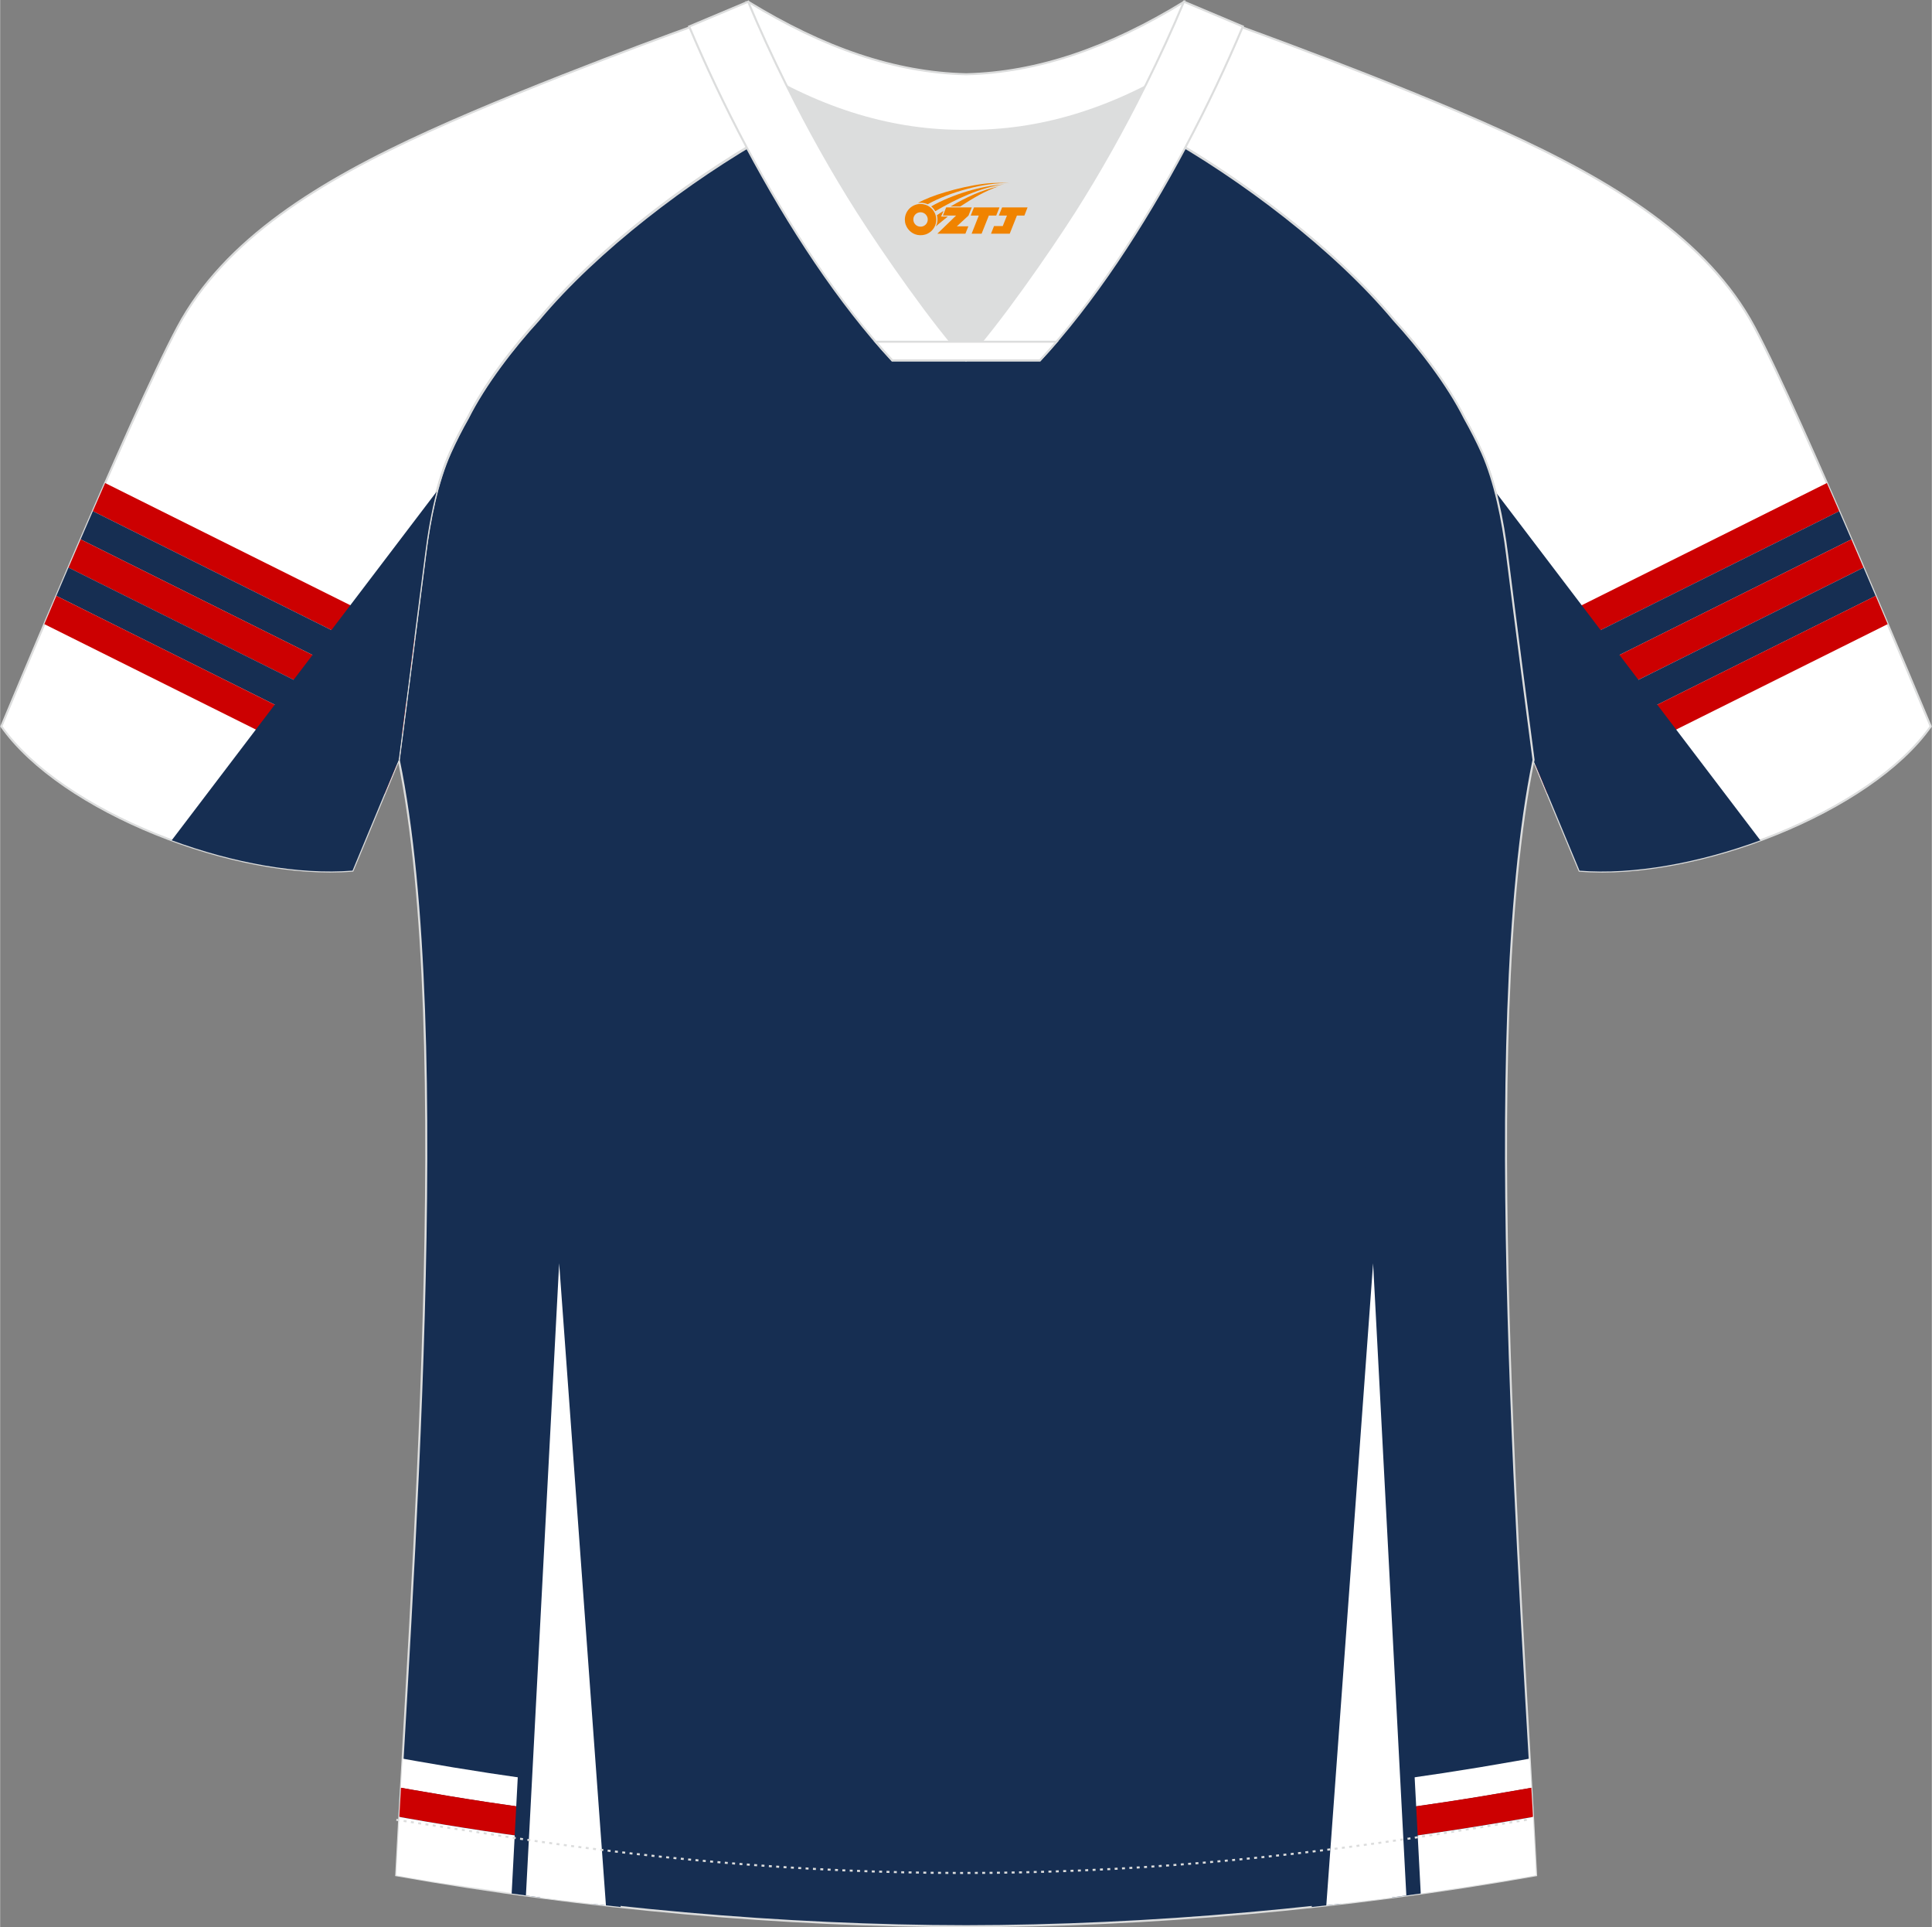 <?xml version="1.0" encoding="utf-8"?>
<!-- Generator: Adobe Illustrator 24.0.1, SVG Export Plug-In . SVG Version: 6.00 Build 0)  -->
<svg xmlns="http://www.w3.org/2000/svg" xmlns:xlink="http://www.w3.org/1999/xlink" version="1.1" id="图层_1" x="0px" y="0px" width="374px" height="373px" viewBox="0 0 377.8 376.85" enable-background="new 0 0 377.8 376.85" xml:space="preserve">
<rect x="0" y="0" width="377.8" height="376.85" fill="#808080" stroke="none"/>
<g>
	
		<path fill-rule="evenodd" clip-rule="evenodd" fill="#FFFFFF" stroke="#DCDDDD" stroke-width="0.4" stroke-miterlimit="22.926" d="   M224.4,24.61c7.16-6.02,12.6-12.69,17.18-19.76c0,0,30.97,11.11,52.36,20.84c21.39,9.71,39.97,21.1,49.15,38.26   s34.49,78.09,34.49,78.09c-11.69,16.65-45.76,30.06-68.69,28.21l-9.01-21.64c0,0-3.84-29.57-5.18-40.25   c-0.86-6.86-2.34-14.22-4.89-19.9c-1.02-2.28-2.17-4.53-3.44-6.77c-3.3-6.59-8.87-13.82-13.84-19.23   C260.51,48.03,240.94,33.44,224.4,24.61z"/>
	<g>
		<g>
			<path fill-rule="evenodd" clip-rule="evenodd" fill="#CC0001" d="M357.27,94.45l-60.49,30.15l0.81,6.3l62.09-30.94     C358.87,98.11,358.07,96.27,357.27,94.45z"/>
			<path fill-rule="evenodd" clip-rule="evenodd" fill="#162E52" d="M359.67,99.96l-62.09,30.94l0.81,6.3l63.67-31.73     C361.27,103.64,360.47,101.8,359.67,99.96z"/>
			<path fill-rule="evenodd" clip-rule="evenodd" fill="#CC0001" d="M362.06,105.47l-63.67,31.73l0.82,6.3l65.23-32.51     C363.66,109.17,362.87,107.32,362.06,105.47z"/>
			<path fill-rule="evenodd" clip-rule="evenodd" fill="#162E52" d="M364.44,110.99l-65.23,32.51l0.66,5.12l0.43,1.04l66.5-33.14     C366.04,114.71,365.25,112.86,364.44,110.99z"/>
			<path fill-rule="evenodd" clip-rule="evenodd" fill="#CC0001" d="M366.81,116.51l-66.5,33.14l2.31,5.55l66.54-33.16     C368.41,120.26,367.62,118.41,366.81,116.51z"/>
		</g>
		<path fill-rule="evenodd" clip-rule="evenodd" fill="#162E52" d="M344.26,164.32l-51.83-68.19c1.03,3.95,1.76,8.18,2.27,12.23    c1.34,10.68,5.18,40.25,5.18,40.25l9.01,21.64C319.41,171.1,332.28,168.73,344.26,164.32z"/>
	</g>
	
		<path fill-rule="evenodd" clip-rule="evenodd" fill="#162E52" stroke="#DCDDDD" stroke-width="0.4" stroke-miterlimit="22.926" d="   M294.73,108.46c1.28,10.29,4.9,38.13,5.17,40.13c-10.98,53.14-2.21,163.99,0.5,218.09c-37.22,6.59-76.26,9.94-111.47,9.97   c-35.21-0.03-74.25-3.37-111.47-9.97c2.71-54.1,11.48-164.95,0.5-218.09c0.26-2,3.87-29.84,5.17-40.13   c0.86-6.86,2.34-14.22,4.89-19.9c1.02-2.28,2.17-4.53,3.44-6.77c3.3-6.59,8.87-13.82,13.84-19.23   c11.33-13.59,29.35-27.33,45.24-36.26c0.97-0.55-1.03-15.57-0.07-16.09c3.98,3.35,25.47,3.29,30.67,6.19l-2.68,0.69   c6.17,2.85,13.13,4.29,19.93,4.3c6.82-0.02-2.76-1.45,3.4-4.31l5.75-2.54c5.2-2.89,16.38-2.3,20.37-5.64   c0.74,0.39-1.98,16.6-1.23,17.03c16.05,8.92,34.42,22.85,45.91,36.63c4.98,5.42,10.56,12.64,13.85,19.23   c1.26,2.24,2.42,4.51,3.44,6.77C292.39,94.26,293.87,101.62,294.73,108.46z"/>
	<g>
		<g>
			<path fill-rule="evenodd" clip-rule="evenodd" fill="#FFFFFF" d="M78.71,343.88l2.7,0.48c9.5,1.69,19.05,3.14,28.63,4.38v5.72     c-9.91-1.27-19.79-2.77-29.62-4.51l-2.04-0.36L78.71,343.88z"/>
			<path fill-rule="evenodd" clip-rule="evenodd" fill="#CC0001" d="M78.39,349.57l2.04,0.36c9.83,1.74,19.71,3.24,29.62,4.51v5.71     c-10.24-1.3-20.45-2.84-30.61-4.64l-1.37-0.24C78.17,353.42,78.28,351.52,78.39,349.57z"/>
			<g>
				<path fill-rule="evenodd" clip-rule="evenodd" fill="#FFFFFF" d="M78.07,355.28l1.37,0.24c10.16,1.8,20.37,3.34,30.61,4.64      v10.85v0.57l-0.88-0.11l-0.14-0.02l-1.54-0.2l-0.09-0.01l-0.42-0.05l-1.02-0.13l-0.33-0.04l-0.19-0.02l-1.54-0.2l-0.05-0.01      l-0.46-0.06l-1.02-0.14l-0.29-0.04l-0.23-0.03l-1.44-0.2l-0.09-0.01h-0.01l-0.1-0.01l-1.36-0.19l-0.06-0.01l-0.24-0.03      l-0.27-0.04l-1.02-0.15l-0.48-0.07h-0.03l-0.51-0.07l-0.51-0.07l-0.51-0.08l-0.2-0.03l-0.31-0.05l-1.21-0.18l-0.32-0.05      l-0.51-0.08l-1.02-0.16l-0.16-0.02l-1.36-0.21l-0.4-0.06l-0.11-0.02l-1.53-0.24l-0.12-0.02l-0.39-0.06l-1.02-0.16l-0.35-0.06      l-0.15-0.02c-1.02-0.17-2.03-0.33-3.04-0.5l-0.31-0.05l-0.19-0.03L81,367.33l0,0l-0.04-0.01l-0.47-0.08      c-1.01-0.17-2.02-0.35-3.03-0.53C77.64,363.12,77.84,359.3,78.07,355.28L78.07,355.28z M109.17,371.48l-23.11-3.33l0.15,0.02      l0.35,0.06l1.02,0.16l0.39,0.06l0.12,0.02l1.53,0.24l0.11,0.02l0.4,0.06l1.36,0.21l0.16,0.02l1.02,0.16l0.51,0.08l0.32,0.05      l1.21,0.18l0.31,0.05l0.2,0.03l0.51,0.08l0.51,0.07l0.51,0.07h0.03l0.48,0.07l1.02,0.15l0.27,0.04l0.24,0.03l0.06,0.01      l1.36,0.19l0.1,0.01h0.01l0.09,0.01l1.44,0.2l0.23,0.03l0.29,0.04l1.02,0.14l0.46,0.06l0.05,0.01l1.54,0.2l0.19,0.02l0.33,0.04      l1.02,0.13l0.42,0.05l0.09,0.01l1.54,0.2L109.17,371.48L109.17,371.48z M83.02,367.64l-2.53-0.43l0.47,0.08L81,367.3l0,0      l1.52,0.26l0.19,0.03L83.02,367.64z"/>
			</g>
		</g>
		<path fill-rule="evenodd" clip-rule="evenodd" fill="#162E52" d="M112.16,246.82l9.19,126.07c-1.91-0.2-3.81-0.42-5.72-0.64    l-5.83-80.03l-4.14,78.8c-1.88-0.25-3.75-0.5-5.62-0.76l6.48-123.38l2.37-45.06L112.16,246.82z"/>
		<path fill-rule="evenodd" clip-rule="evenodd" fill="#FFFFFF" d="M109.33,247.02l9.15,125.56c-5.22-0.58-10.44-1.23-15.65-1.94    L109.33,247.02z"/>
		<g>
			<path fill-rule="evenodd" clip-rule="evenodd" fill="#FFFFFF" d="M299.14,343.88l-2.7,0.48c-9.5,1.69-19.05,3.14-28.63,4.38v5.72     c9.91-1.27,19.79-2.77,29.62-4.51l2.04-0.36L299.14,343.88z"/>
			<path fill-rule="evenodd" clip-rule="evenodd" fill="#CC0001" d="M299.47,349.57l-2.04,0.36c-9.83,1.74-19.71,3.24-29.62,4.51     v5.71c10.24-1.3,20.45-2.84,30.61-4.64l1.37-0.24C299.69,353.42,299.58,351.52,299.47,349.57z"/>
			<path fill-rule="evenodd" clip-rule="evenodd" fill="#FFFFFF" d="M299.79,355.28l-1.37,0.24c-10.16,1.8-20.37,3.34-30.61,4.64     v10.85v0.57c0.81-0.1,1.61-0.2,2.41-0.3c10.12-1.3,20.21-2.83,30.17-4.59C300.22,363.12,300.01,359.3,299.79,355.28z"/>
		</g>
		<path fill-rule="evenodd" clip-rule="evenodd" fill="#162E52" d="M268.07,292.22l-5.83,80.03c-1.91,0.22-3.82,0.44-5.72,0.64    l9.19-126.07l3.28-45l2.37,45.06l6.48,123.38c-1.87,0.26-3.75,0.52-5.62,0.76L268.07,292.22z"/>
		<path fill-rule="evenodd" clip-rule="evenodd" fill="#FFFFFF" d="M268.52,247.02l-9.15,125.55c5.22-0.58,10.44-1.23,15.65-1.94    L268.52,247.02z"/>
	</g>
	
		<path fill-rule="evenodd" clip-rule="evenodd" fill="#FFFFFF" stroke="#DCDDDD" stroke-width="0.4" stroke-miterlimit="22.926" d="   M153.41,24.6c-7.16-6.02-12.6-12.69-17.18-19.76c0,0-30.97,11.11-52.36,20.84c-21.39,9.71-39.97,21.1-49.15,38.26   S0.23,142.03,0.23,142.03c11.69,16.65,45.76,30.06,68.69,28.21l9.01-21.64c0,0,3.84-29.57,5.18-40.25   c0.86-6.86,2.34-14.22,4.89-19.9c1.02-2.28,2.17-4.53,3.44-6.77c3.3-6.59,8.87-13.82,13.84-19.23   C117.3,48.02,136.87,33.43,153.41,24.6z"/>
	<g>
		<g>
			<path fill-rule="evenodd" clip-rule="evenodd" fill="#CC0001" d="M20.53,94.45l60.5,30.15l-0.81,6.3L18.13,99.95     C18.93,98.11,19.73,96.27,20.53,94.45z"/>
			<path fill-rule="evenodd" clip-rule="evenodd" fill="#162E52" d="M18.13,99.95l62.09,30.95l-0.81,6.3l-63.67-31.73     C16.53,103.64,17.33,101.79,18.13,99.95z"/>
			<path fill-rule="evenodd" clip-rule="evenodd" fill="#CC0001" d="M15.74,105.47l63.67,31.73l-0.82,6.3l-65.23-32.51     C14.14,109.17,14.93,107.32,15.74,105.47z"/>
			<path fill-rule="evenodd" clip-rule="evenodd" fill="#162E52" d="M13.36,110.98l65.23,32.51l-0.66,5.11l-0.44,1.05l-66.5-33.14     C11.76,114.71,12.55,112.86,13.36,110.98z"/>
			<path fill-rule="evenodd" clip-rule="evenodd" fill="#CC0001" d="M10.99,116.51l66.5,33.14l-2.31,5.55L8.64,122.04     C9.39,120.26,10.18,118.41,10.99,116.51z"/>
		</g>
		<path fill-rule="evenodd" clip-rule="evenodd" fill="#162E52" d="M33.55,164.31l51.82-68.18c-1.03,3.95-1.76,8.17-2.26,12.22    c-1.34,10.68-5.18,40.25-5.18,40.25l-9.01,21.64C58.39,171.09,45.53,168.73,33.55,164.31z"/>
	</g>
	<path fill="none" stroke="#DCDDDD" stroke-width="0.4" stroke-miterlimit="22.926" stroke-dasharray="0.576,0.864" d="   M77.49,355.84c1.32,0.21,15.31,2.33,16.63,2.54c31.24,5.01,62.64,7.86,94.34,7.86c31.19,0,62.1-2.76,92.84-7.61   c1.82-0.28,16.31-2.62,18.13-2.92"/>
	
		<path fill-rule="evenodd" clip-rule="evenodd" fill="#FFFFFF" stroke="#DCDDDD" stroke-width="0.4" stroke-miterlimit="22.926" d="   M146.98,13.02c13.84,8.53,27.84,12.71,41.97,12.56c14.14,0.15,28.13-4.02,41.97-12.56c1.77-7.04,0.69-12.7,0.69-12.7   c-14.79,9.06-28.74,13.87-42.67,14.2c-13.92-0.31-27.88-5.13-42.67-14.2C146.28,0.32,145.2,5.98,146.98,13.02z"/>
	<path fill-rule="evenodd" clip-rule="evenodd" fill="#DCDDDD" d="M220.47,18.63c-10.43,4.75-20.93,7.07-31.52,6.96   c-10.59,0.11-21.09-2.2-31.52-6.96c-1.17-0.54-2.35-1.1-3.52-1.7c4.15,8.33,8.79,16.64,13.75,24.44   c4.93,7.76,14.96,22.22,21.28,29.04l-0.04,0.06c6.32-6.83,16.34-21.29,21.28-29.04c4.96-7.8,9.61-16.11,13.75-24.44l0.02-0.04   C222.8,17.54,221.64,18.09,220.47,18.63z"/>
	
		<path fill-rule="evenodd" clip-rule="evenodd" fill="#FFFFFF" stroke="#DCDDDD" stroke-width="0.4" stroke-miterlimit="22.926" d="   M153.74,16.58c-2.71-5.46-5.22-10.93-7.45-16.25l-11.53,4.85c3.24,7.68,7.01,15.67,11.18,23.51c8.31,15.61,18.2,30.67,28.53,41.78   h14.44l0.04-0.06c-6.32-6.83-16.34-21.29-21.28-29.04c-4.96-7.8-9.61-16.11-13.75-24.44C153.86,16.81,153.8,16.69,153.74,16.58z"/>
	
		<path fill-rule="evenodd" clip-rule="evenodd" fill="#FFFFFF" stroke="#DCDDDD" stroke-width="0.4" stroke-miterlimit="22.926" d="   M224.07,16.58c2.71-5.46,5.22-10.93,7.45-16.25l11.53,4.85c-3.24,7.68-7.01,15.67-11.18,23.51c-8.31,15.61-18.19,30.67-28.53,41.78   h-14.45l-0.04-0.06c6.32-6.83,16.33-21.29,21.28-29.04c4.96-7.8,9.61-16.11,13.75-24.44C223.96,16.81,224.01,16.69,224.07,16.58z"/>
	
		<path fill-rule="evenodd" clip-rule="evenodd" fill="#FFFFFF" stroke="#DCDDDD" stroke-width="0.4" stroke-miterlimit="22.926" d="   M188.91,70.46h14.45c1.09-1.17,2.17-2.39,3.25-3.64h-14.54h-0.09h-6.12h-14.63c1.08,1.25,2.16,2.47,3.25,3.64H188.91z"/>
	
</g>
<g id="图层_x0020_1">
	<path fill="#F08300" d="M177.12,43.96c0.416,1.136,1.472,1.984,2.752,2.032c0.144,0,0.304,0,0.448-0.016h0.016   c0.016,0,0.064,0,0.128-0.016c0.032,0,0.048-0.016,0.08-0.016c0.064-0.016,0.144-0.032,0.224-0.048c0.016,0,0.016,0,0.032,0   c0.192-0.048,0.4-0.112,0.576-0.208c0.192-0.096,0.4-0.224,0.608-0.384c0.672-0.56,1.104-1.408,1.104-2.352   c0-0.224-0.032-0.448-0.08-0.672l0,0C182.96,42.08,182.91,41.91,182.83,41.73C182.36,40.64,181.28,39.88,180.01,39.88C178.32,39.88,176.94,41.25,176.94,42.95C176.94,43.3,177,43.64,177.12,43.96L177.12,43.96L177.12,43.96z M181.42,42.98L181.42,42.98C181.39,43.76,180.73,44.36,179.95,44.32C179.16,44.29,178.57,43.64,178.6,42.85c0.032-0.784,0.688-1.376,1.472-1.344   C180.84,41.54,181.45,42.21,181.42,42.98L181.42,42.98z"/>
	<polygon fill="#F08300" points="195.45,40.56 ,194.81,42.15 ,193.37,42.15 ,191.95,45.7 ,190,45.7 ,191.4,42.15 ,189.82,42.15    ,190.46,40.56"/>
	<path fill="#F08300" d="M197.42,35.83c-1.008-0.096-3.024-0.144-5.056,0.112c-2.416,0.304-5.152,0.912-7.616,1.664   C182.7,38.21,180.83,38.93,179.48,39.7C179.68,39.67,179.87,39.65,180.06,39.65c0.48,0,0.944,0.112,1.36,0.288   C185.52,37.62,192.72,35.57,197.42,35.83L197.42,35.83L197.42,35.83z"/>
	<path fill="#F08300" d="M182.89,41.3c4-2.368,8.88-4.672,13.488-5.248c-4.608,0.288-10.224,2-14.288,4.304   C182.41,40.61,182.68,40.93,182.89,41.3C182.89,41.3,182.89,41.3,182.89,41.3z"/>
	<polygon fill="#F08300" points="200.94,40.56 ,200.32,42.15 ,198.86,42.15 ,197.45,45.7 ,196.99,45.7 ,195.48,45.7 ,193.79,45.7    ,194.38,44.2 ,196.09,44.2 ,196.91,42.15 ,195.32,42.15 ,195.96,40.56"/>
	<polygon fill="#F08300" points="190.03,40.56 ,189.39,42.15 ,187.1,44.26 ,189.36,44.26 ,188.78,45.7 ,183.29,45.7 ,186.96,42.15    ,184.38,42.15 ,185.02,40.56"/>
	<path fill="#F08300" d="M195.31,36.42c-3.376,0.752-6.464,2.192-9.424,3.952h1.888C190.2,38.8,192.54,37.37,195.31,36.42z    M184.51,41.24C183.88,41.62,183.82,41.67,183.21,42.08c0.064,0.256,0.112,0.544,0.112,0.816c0,0.496-0.112,0.976-0.32,1.392   c0.176-0.16,0.32-0.304,0.432-0.4c0.272-0.24,0.768-0.64,1.6-1.296l0.32-0.256H184.03l0,0L184.51,41.24L184.51,41.24L184.51,41.24z"/>
</g>
</svg>